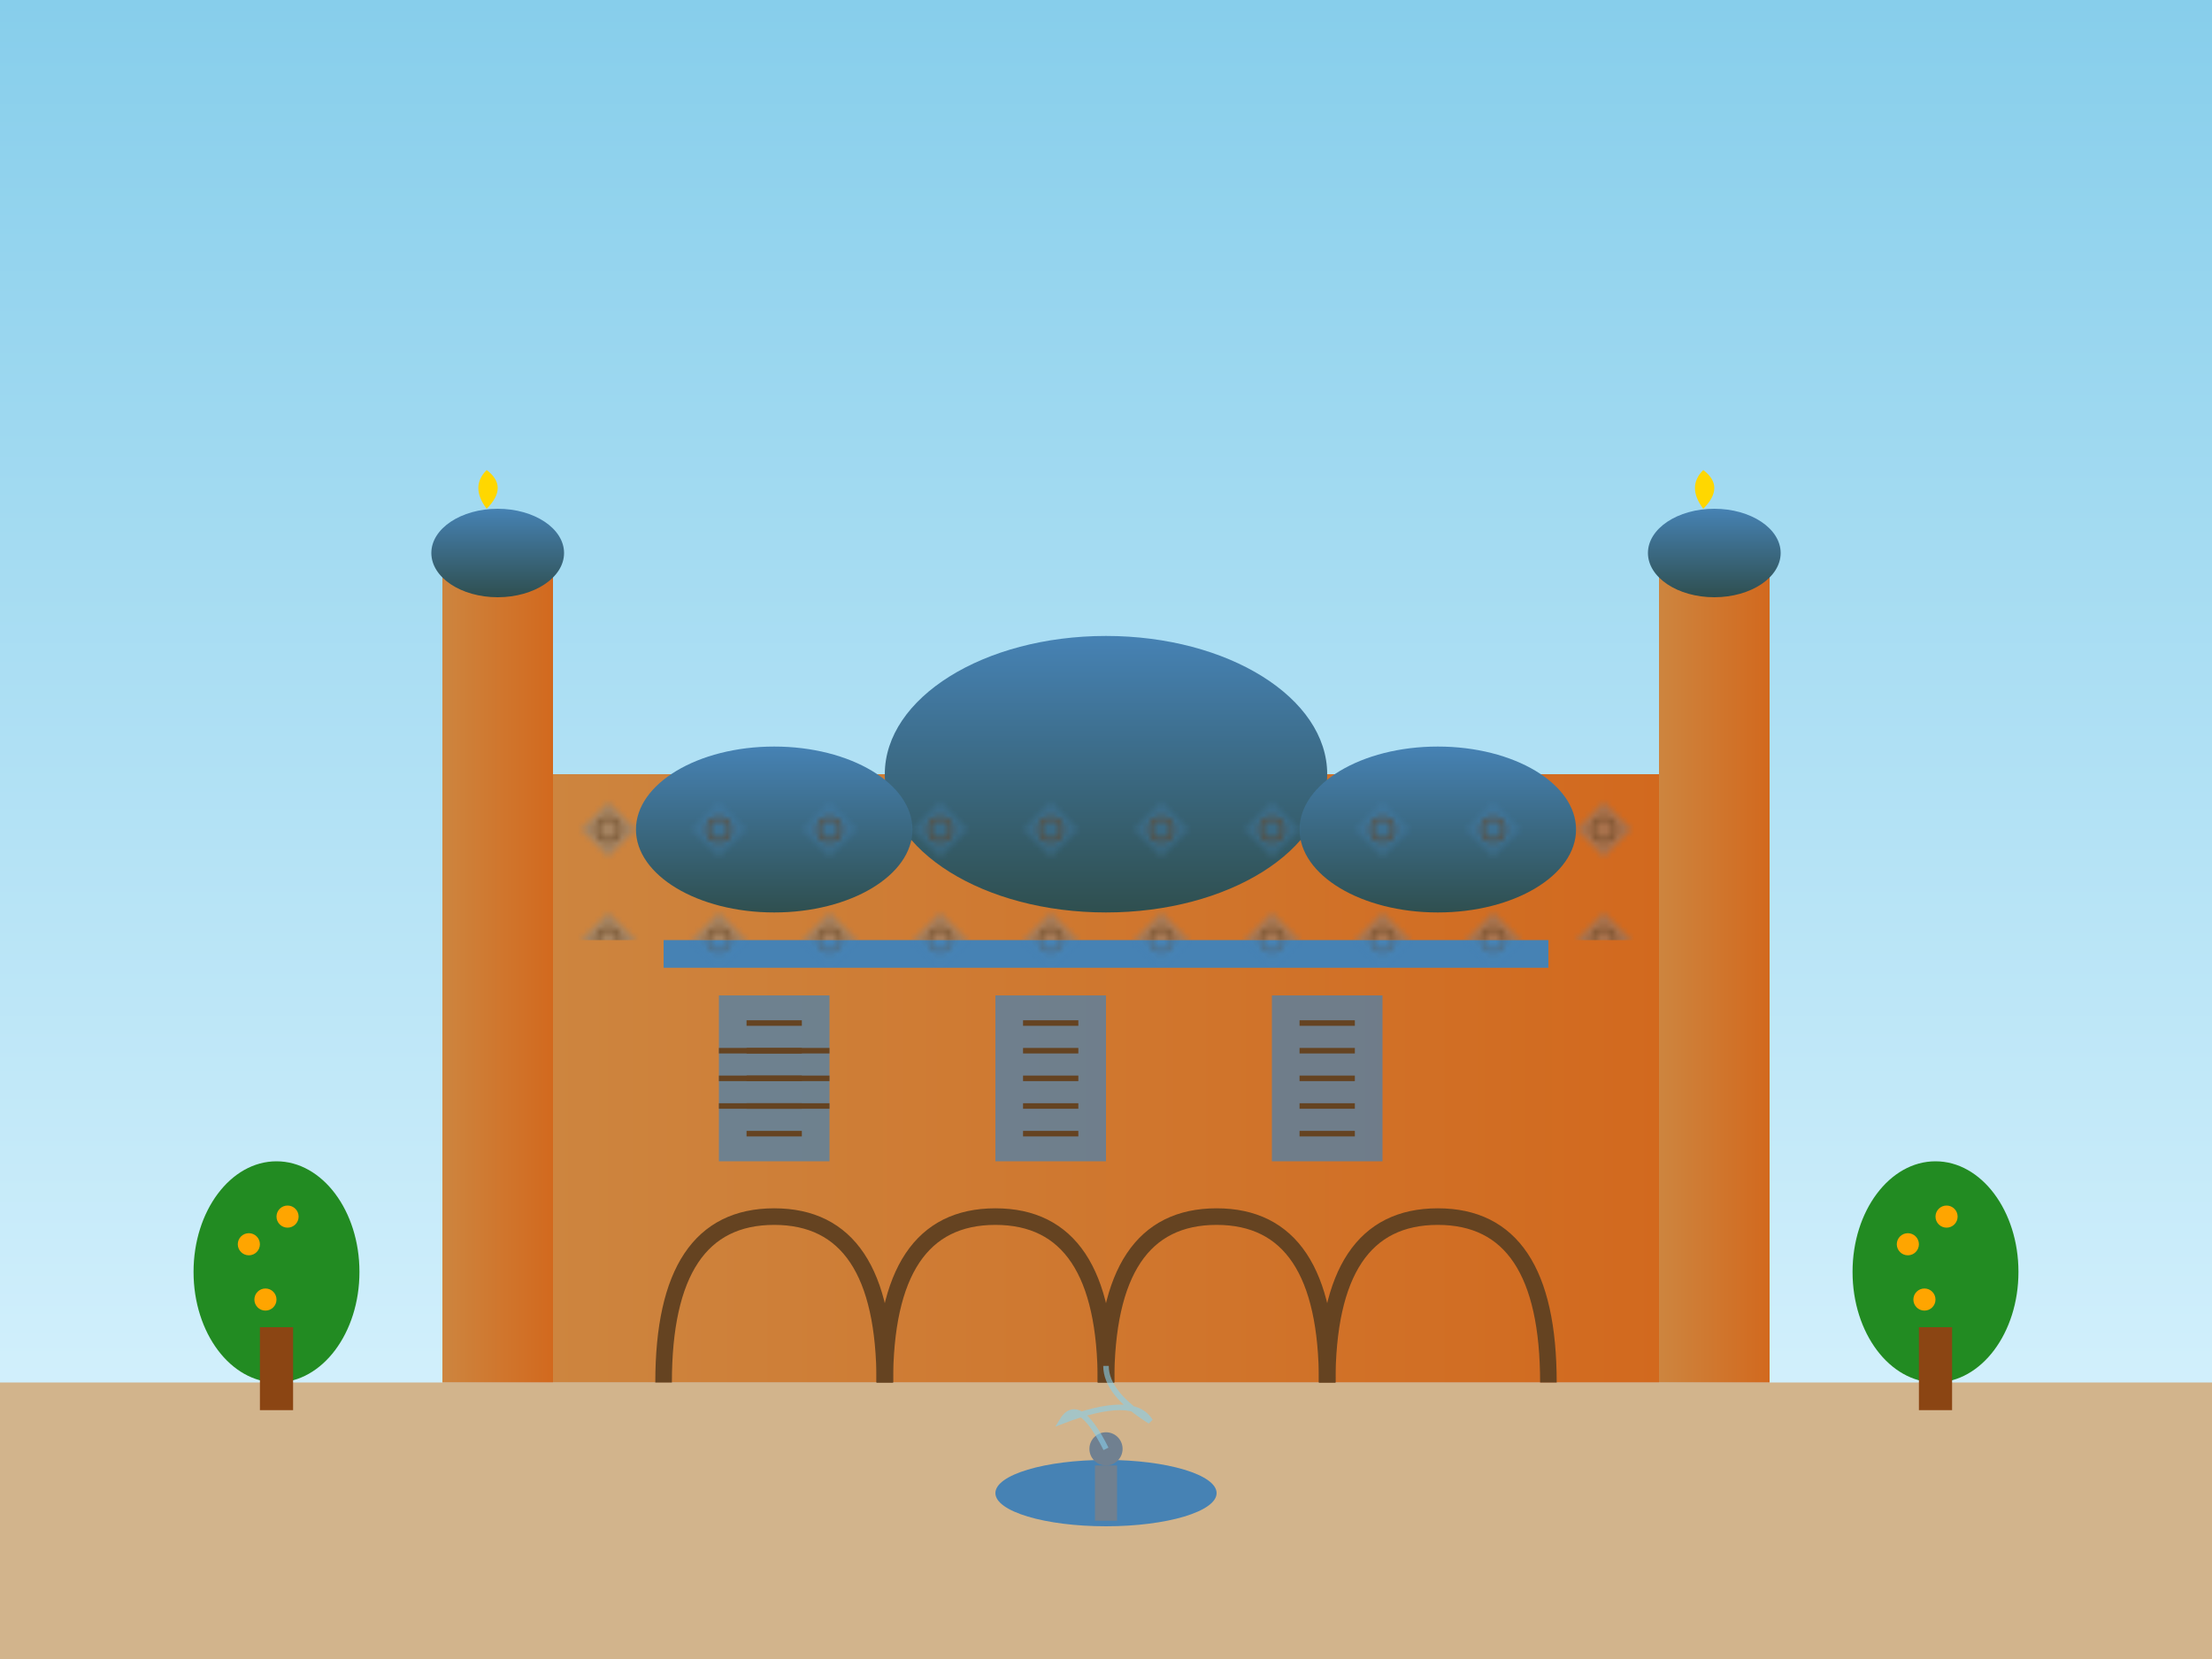 <svg width="400" height="300" viewBox="0 0 400 300" fill="none" xmlns="http://www.w3.org/2000/svg">
  <defs>
    <linearGradient id="skyGradient" x1="0%" y1="0%" x2="0%" y2="100%">
      <stop offset="0%" style="stop-color:#87CEEB;stop-opacity:1" />
      <stop offset="100%" style="stop-color:#E0F6FF;stop-opacity:1" />
    </linearGradient>
    <linearGradient id="buildingGradient" x1="0%" y1="0%" x2="100%" y2="0%">
      <stop offset="0%" style="stop-color:#CD853F;stop-opacity:1" />
      <stop offset="100%" style="stop-color:#D2691E;stop-opacity:1" />
    </linearGradient>
    <linearGradient id="domeGradient" x1="0%" y1="0%" x2="0%" y2="100%">
      <stop offset="0%" style="stop-color:#4682B4;stop-opacity:1" />
      <stop offset="100%" style="stop-color:#2F4F4F;stop-opacity:1" />
    </linearGradient>
  </defs>
  
  <!-- Sky background -->
  <rect width="400" height="300" fill="url(#skyGradient)"/>
  
  <!-- Ground -->
  <rect y="250" width="400" height="50" fill="#D2B48C"/>
  
  <!-- Main mosque/cathedral building (Spanish Islamic architecture) -->
  <rect x="100" y="140" width="200" height="110" fill="url(#buildingGradient)"/>
  
  <!-- Central dome -->
  <ellipse cx="200" cy="140" rx="40" ry="25" fill="url(#domeGradient)"/>
  
  <!-- Side domes -->
  <ellipse cx="140" cy="150" rx="25" ry="15" fill="url(#domeGradient)"/>
  <ellipse cx="260" cy="150" rx="25" ry="15" fill="url(#domeGradient)"/>
  
  <!-- Minarets -->
  <rect x="80" y="100" width="20" height="150" fill="url(#buildingGradient)"/>
  <rect x="300" y="100" width="20" height="150" fill="url(#buildingGradient)"/>
  
  <!-- Minaret tops -->
  <ellipse cx="90" cy="100" rx="12" ry="8" fill="url(#domeGradient)"/>
  <ellipse cx="310" cy="100" rx="12" ry="8" fill="url(#domeGradient)"/>
  
  <!-- Crescent moons on top -->
  <path d="M88 92 Q85 88 88 85 Q92 88 88 92" fill="#FFD700"/>
  <path d="M308 92 Q305 88 308 85 Q312 88 308 92" fill="#FFD700"/>
  
  <!-- Horseshoe arches (Islamic style) -->
  <path d="M120 250 Q120 220 140 220 Q160 220 160 250" stroke="#654321" stroke-width="3" fill="none"/>
  <path d="M160 250 Q160 220 180 220 Q200 220 200 250" stroke="#654321" stroke-width="3" fill="none"/>
  <path d="M200 250 Q200 220 220 220 Q240 220 240 250" stroke="#654321" stroke-width="3" fill="none"/>
  <path d="M240 250 Q240 220 260 220 Q280 220 280 250" stroke="#654321" stroke-width="3" fill="none"/>
  
  <!-- Decorative Islamic patterns -->
  <pattern id="islamicPattern" patternUnits="userSpaceOnUse" width="20" height="20">
    <rect width="20" height="20" fill="none"/>
    <path d="M10 5 L15 10 L10 15 L5 10 Z" fill="#4682B4" opacity="0.3"/>
    <circle cx="10" cy="10" r="2" fill="none" stroke="#654321" stroke-width="0.5"/>
  </pattern>
  
  <rect x="100" y="140" width="200" height="30" fill="url(#islamicPattern)"/>
  
  <!-- Windows with mashrabiya (lattice work) -->
  <rect x="130" y="180" width="20" height="30" fill="#4682B4" opacity="0.7"/>
  <path d="M135 185 L145 185 M135 190 L145 190 M135 195 L145 195 M135 200 L145 200 M135 205 L145 205" 
        stroke="#654321" stroke-width="1"/>
  <path d="M130 190 L150 190 M130 195 L150 195 M130 200 L150 200" 
        stroke="#654321" stroke-width="1"/>
  
  <rect x="180" y="180" width="20" height="30" fill="#4682B4" opacity="0.7"/>
  <path d="M185 185 L195 185 M185 190 L195 190 M185 195 L195 195 M185 200 L195 200 M185 205 L195 205" 
        stroke="#654321" stroke-width="1"/>
  
  <rect x="230" y="180" width="20" height="30" fill="#4682B4" opacity="0.7"/>
  <path d="M235 185 L245 185 M235 190 L245 190 M235 195 L245 195 M235 200 L245 200 M235 205 L245 205" 
        stroke="#654321" stroke-width="1"/>
  
  <!-- Orange trees (typical of Spanish courtyards) -->
  <ellipse cx="50" cy="230" rx="15" ry="20" fill="#228B22"/>
  <rect x="47" y="240" width="6" height="15" fill="#8B4513"/>
  <circle cx="45" cy="225" r="2" fill="#FFA500"/>
  <circle cx="52" cy="220" r="2" fill="#FFA500"/>
  <circle cx="48" cy="235" r="2" fill="#FFA500"/>
  
  <ellipse cx="350" cy="230" rx="15" ry="20" fill="#228B22"/>
  <rect x="347" y="240" width="6" height="15" fill="#8B4513"/>
  <circle cx="345" cy="225" r="2" fill="#FFA500"/>
  <circle cx="352" cy="220" r="2" fill="#FFA500"/>
  <circle cx="348" cy="235" r="2" fill="#FFA500"/>
  
  <!-- Fountain in courtyard -->
  <ellipse cx="200" cy="270" rx="20" ry="6" fill="#4682B4"/>
  <rect x="198" y="265" width="4" height="10" fill="#708090"/>
  <circle cx="200" cy="262" r="3" fill="#708090"/>
  
  <!-- Water spray -->
  <path d="M200 262 Q195 252 192 257 Q205 252 208 257 Q200 252 200 247" 
        stroke="#87CEEB" stroke-width="1" fill="none" opacity="0.6"/>
  
  <!-- Tile decorations -->
  <rect x="120" y="170" width="160" height="5" fill="#4682B4"/>
  <rect x="120" y="170" width="160" height="5" fill="url(#islamicPattern)" opacity="0.5"/>
</svg>